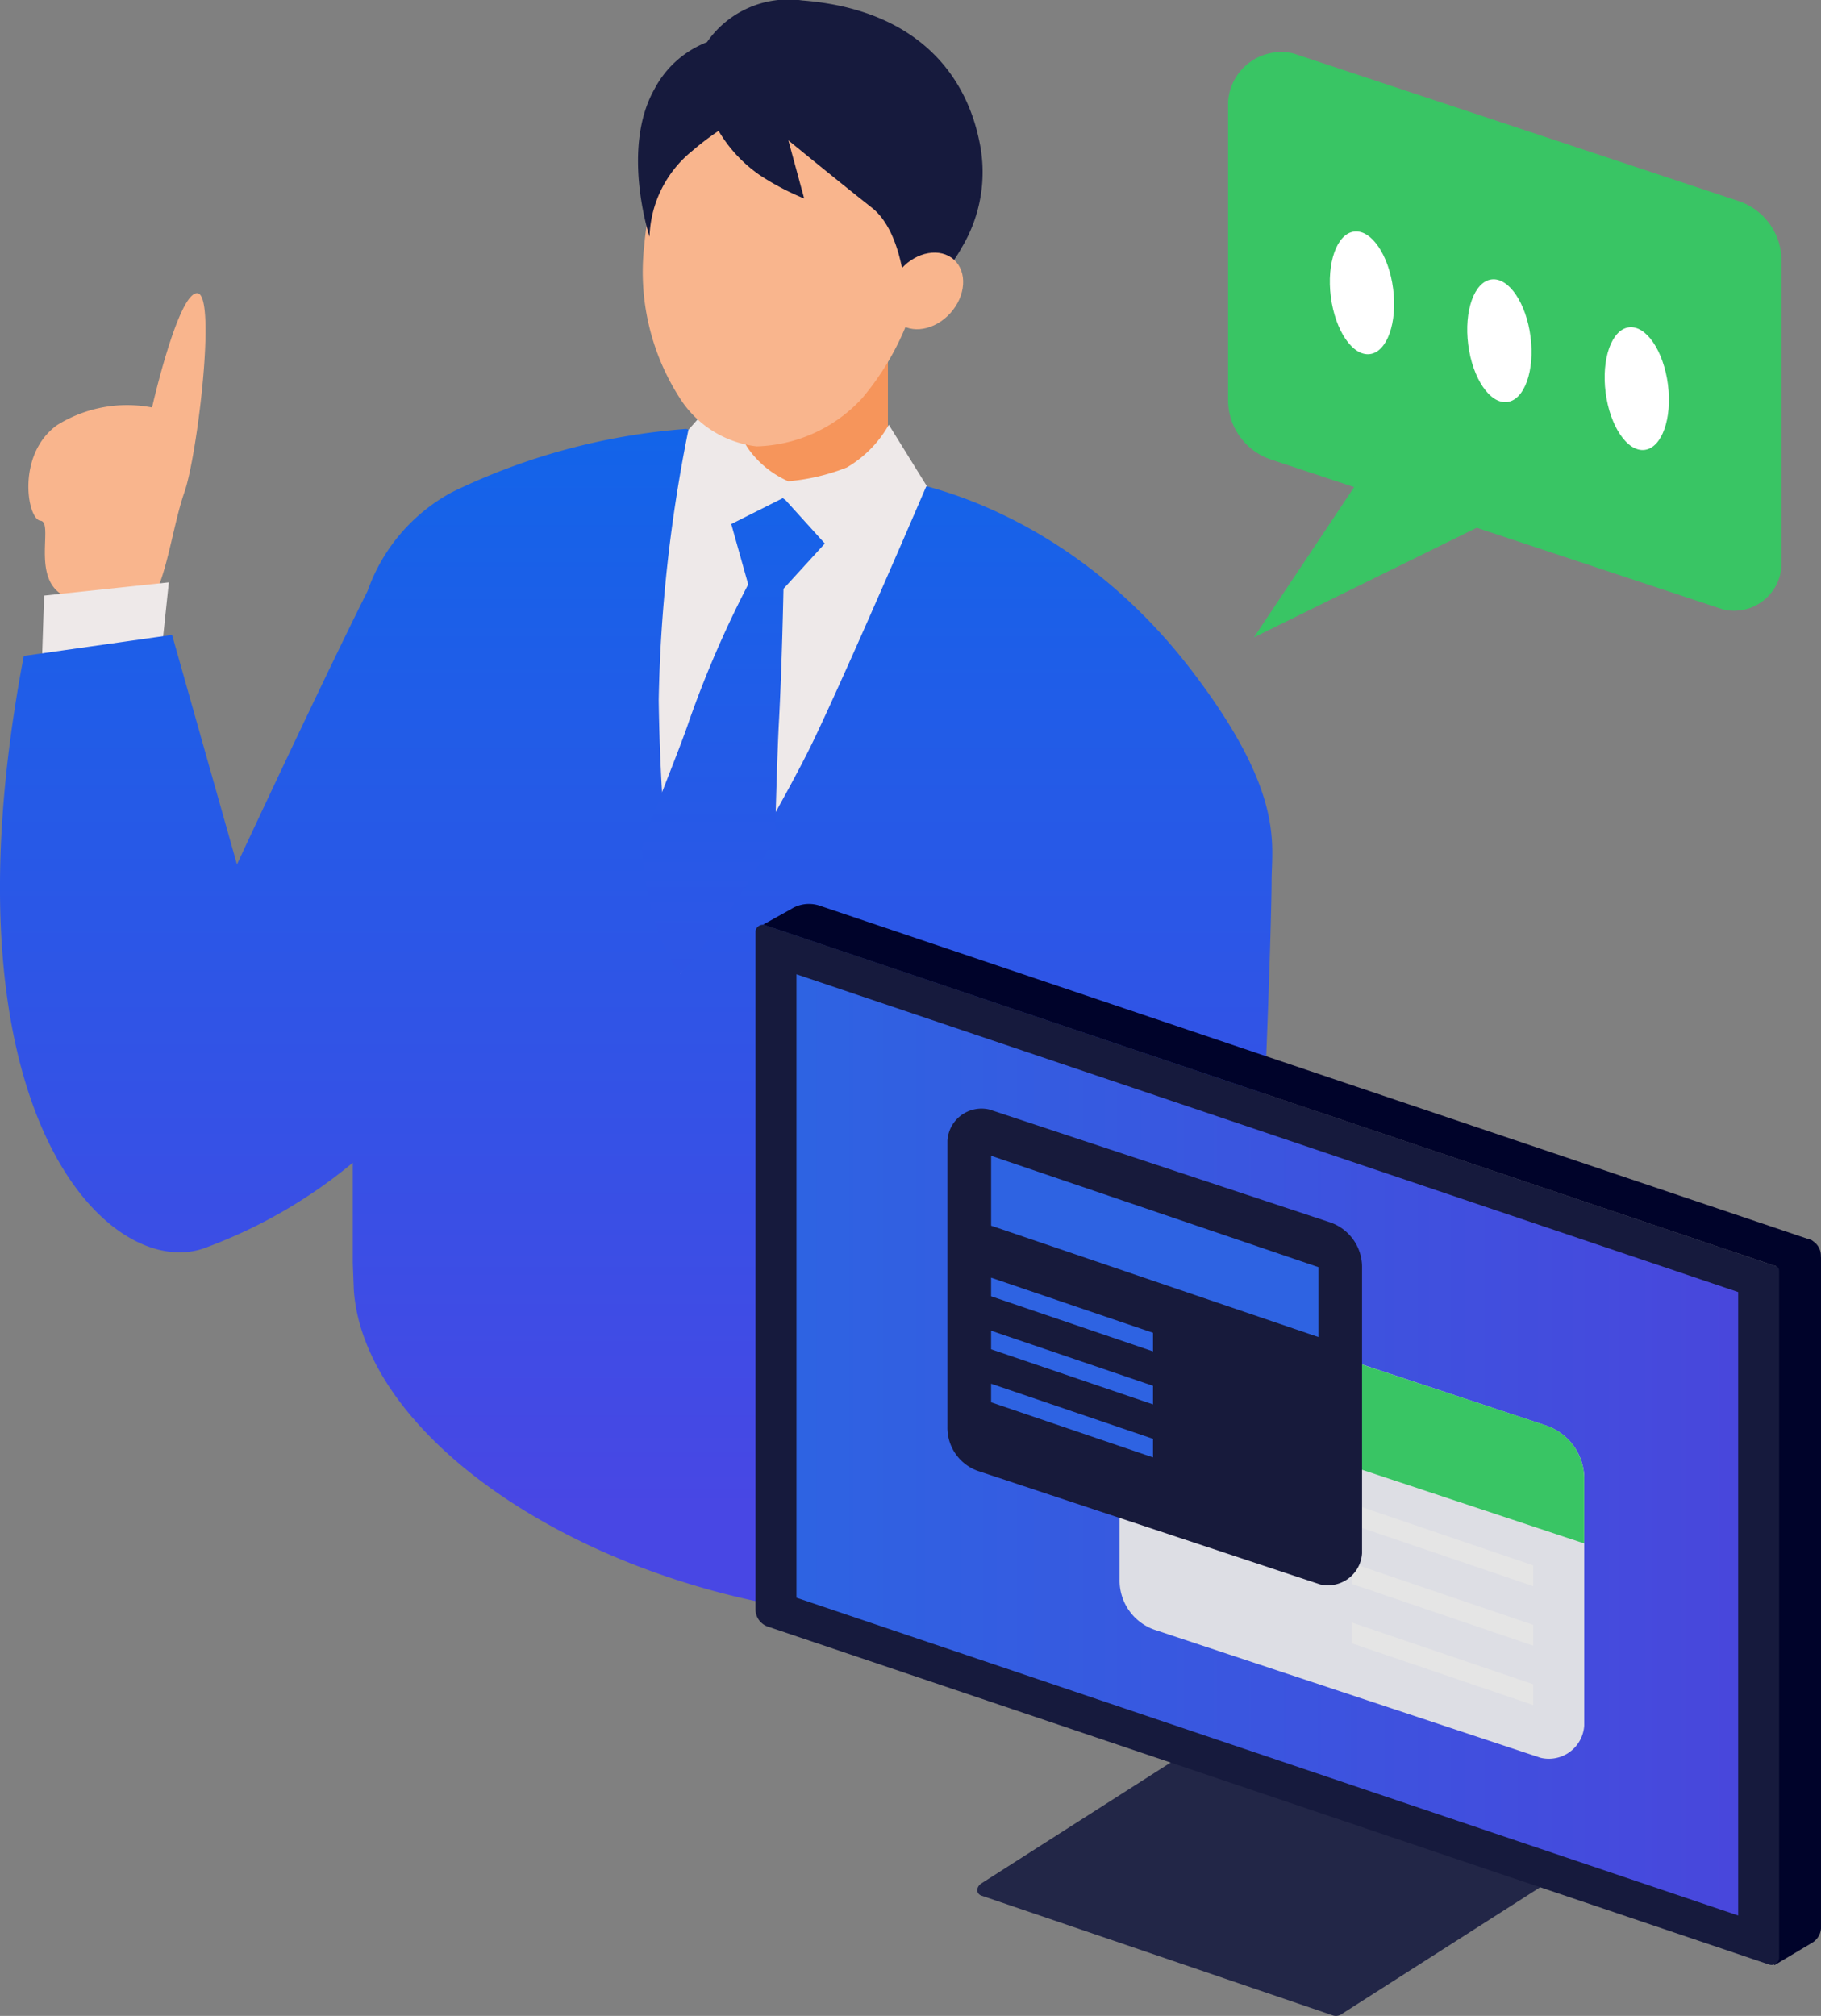 <svg xmlns="http://www.w3.org/2000/svg" xmlns:xlink="http://www.w3.org/1999/xlink" width="64.422" height="71.299" viewBox="0 0 64.422 71.299"><rect x="0" y="0" width="64.422" height="71.299" fill="#808080" stroke="none"/><defs><linearGradient id="a" x1="0.5" y1="-0.025" x2="0.5" y2="0.884" gradientUnits="objectBoundingBox"><stop offset="0" stop-color="#1165e9"/><stop offset="1" stop-color="#4847e4"/></linearGradient><linearGradient id="b" x1="0.5" y1="-0.209" x2="0.5" y2="2.066" xlink:href="#a"/><linearGradient id="c" y1="-2.341" x2="1" y2="-2.341" gradientUnits="objectBoundingBox"><stop offset="0" stop-color="#2e63e2"/><stop offset="1" stop-color="#4847dc"/></linearGradient></defs><g transform="translate(0)"><g transform="translate(43.446 1.819)"><path d="M236.738,167.364v10.491a2.223,2.223,0,0,0,1.553,2.177l15.96,5.291a1.682,1.682,0,0,0,2.064-1.524V173.042a2.219,2.219,0,0,0-1.553-2.175l-15.711-5.21A1.883,1.883,0,0,0,236.738,167.364Z" transform="translate(-236.738 -165.586)" fill="#39c564"/><ellipse cx="1.111" cy="2.185" rx="1.111" ry="2.185" transform="matrix(0.992, -0.128, 0.128, 0.992, 3.355, 6.513)" fill="#fff"/><ellipse cx="1.111" cy="2.185" rx="1.111" ry="2.185" transform="matrix(0.992, -0.128, 0.128, 0.992, 8.216, 8.207)" fill="#fff"/><ellipse cx="1.111" cy="2.185" rx="1.111" ry="2.185" transform="matrix(0.992, -0.128, 0.128, 0.992, 13.077, 9.901)" fill="#fff"/><path d="M250.819,173.95l-13.544,6.661,4.628-6.94" transform="translate(-236.36 -159.888)" fill="#39c564"/></g><g transform="translate(0 0)"><path d="M215.967,181.638c.689-.348.938-2.709,1.393-3.994s1.142-6.969.465-7.04-1.609,4.04-1.609,4.04a4.681,4.681,0,0,0-3.362.626c-1.444,1.04-1.057,3.328-.585,3.379s-.305,1.933.738,2.6A5.243,5.243,0,0,0,215.967,181.638Z" transform="translate(-210.837 -160.232)" fill="#f9b58d"/><path d="M4.278,2.224,4.512,0,.1.468,0,3.474" transform="translate(1.461 20.597)" fill="#eee9e9"/><g transform="translate(0 8.093)"><path d="M253.513,182.1c-4.792-6.357-10.851-6.93-10.851-6.93a4.936,4.936,0,0,1-2.656-.135c-1.487-.476-4.473-1.616-4.473-1.616a22.872,22.872,0,0,0-8.285,2.235,6.375,6.375,0,0,0-2.993,3.5c-1.618,3.224-4.62,9.669-4.62,9.669l-2.295-8.118-5.247.743c-3.113,16.391,3.169,22.277,6.509,20.9a17.769,17.769,0,0,0,5.131-2.976v3.547l.037.961c.351,4.945,7.269,9.944,15.775,11.289,8.353,1.319,15.177-1.367,15.753-6.042l.063.01c.672-11.111.876-18.632.876-19.725C256.239,188.1,256.7,186.319,253.513,182.1Z" transform="translate(-211.252 -166.342)" fill="url(#a)"/><path d="M232.12,180.324l-5.9-1.889v-9.168l5.9,1.889Z" transform="translate(-200.708 -169.266)" fill="#f6955b"/><path d="M230.139,176.447l-4.165-3.011A52.769,52.769,0,0,0,224.923,183a73.35,73.35,0,0,0,.777,9.679s3.418-5.573,4.72-8.3,3.98-8.972,3.98-8.972Z" transform="translate(-201.619 -166.327)" fill="#eee9e9"/></g><path d="M233.966,176.021l-1.338-2.158a4.059,4.059,0,0,1-1.485,1.51,7.4,7.4,0,0,1-2.071.488,3.429,3.429,0,0,1-1.437-1.183,5.754,5.754,0,0,1-.81-2.1l-1.285,1.463.612,4.777,2.629-1.546,2.564,2.114Z" transform="translate(-201.184 -158.839)" fill="#eee9e9"/><g transform="translate(22.704 17.616)"><path d="M229.585,178.061l1.463-1.6-1.389-1.534-.1-.07-1.822.915.6,2.134a37.486,37.486,0,0,0-2.081,4.8c-.365,1.1-1.439,3.648-1.684,4.519.223,3.237,1.377,4.461,1.377,4.461a32.452,32.452,0,0,0,3.338-4.814c.026-1.139.09-3.263.135-4.074C229.53,180.833,229.585,178.061,229.585,178.061Z" transform="translate(-224.571 -174.853)" fill="url(#b)"/></g><g transform="translate(22.573)"><path d="M234.579,172.029c.292-3.026-.873-5.869-4.2-5.869-.082,0-.162,0-.242.007s-.157-.007-.239-.007c-3.329,0-5.005,2.843-5.257,5.871a8.242,8.242,0,0,0,1.26,5.419,3.712,3.712,0,0,0,2.71,1.7h.022a5.263,5.263,0,0,0,3.713-1.7A9.6,9.6,0,0,0,234.579,172.029Z" transform="translate(-224.42 -163.363)" fill="#f9b58d"/><path d="M224.9,172.894a4.055,4.055,0,0,1,1.509-3.036,9.647,9.647,0,0,1,.934-.711,4.994,4.994,0,0,0,1.463,1.57,9.108,9.108,0,0,0,1.565.822l-.559-2.056s1.783,1.461,2.953,2.382,1.21,3.355,1.21,3.355a4.821,4.821,0,0,0,1.972-1.95,5.185,5.185,0,0,0,.622-3.742c-.5-2.482-2.324-4.685-6.265-4.993a3.5,3.5,0,0,0-3.372,1.475,3.545,3.545,0,0,0-1.855,1.654C223.875,169.783,224.9,172.894,224.9,172.894Z" transform="translate(-224.494 -164.519)" fill="#161a3d"/><g transform="translate(8.314 8.402)"><g transform="translate(0 0)"><ellipse cx="1.487" cy="1.17" rx="1.487" ry="1.17" transform="matrix(0.669, -0.744, 0.744, 0.669, 0, 2.212)" fill="#f9b58d"/></g></g></g></g><g transform="translate(26.727 31.969)"><path d="M231.681,205.458l7.063-4.509,13.029,4.439-7.361,4.7a.346.346,0,0,1-.291.043l-12.439-4.238C231.485,205.826,231.485,205.584,231.681,205.458Z" transform="translate(-223.687 -170.816)" fill="#222647"/><path d="M250.049,190.85v-.041a.608.608,0,0,0-.438-.581l-.857.135v.723l-1.142.471.791,24.352,1.313-.781a.647.647,0,0,0,.338-.53V190.878Z" transform="translate(-212.358 -178.371)" fill="#00032a"/><path d="M227.089,184.008l.99-.551a1.192,1.192,0,0,1,.975-.133l35.1,11.832c.155.053.152.247-.007.343l-1.115.626Z" transform="translate(-226.82 -183.273)" fill="#00032a"/><path d="M226.931,183.938v23.98a.652.652,0,0,0,.472.622l35.4,11.945a.266.266,0,0,0,.341-.222v-24.33a.16.16,0,0,0-.114-.153l-35.758-12.063A.265.265,0,0,0,226.931,183.938Z" transform="translate(-226.931 -182.967)" fill="#161a3d"/><path d="M227.782,184.733v22.049l33.315,11.24V195.972Z" transform="translate(-226.332 -182.243)" fill="url(#c)"/><g transform="translate(6.79 7.226)"><g transform="translate(6.091 6.792)"><path d="M234.487,192.962v8.4a1.843,1.843,0,0,0,1.289,1.805l13.609,4.512a1.254,1.254,0,0,0,1.539-1.137v-8.68a1.988,1.988,0,0,0-1.391-1.95l-13.138-4.356A1.554,1.554,0,0,0,234.487,192.962Z" transform="translate(-234.487 -191.495)" fill="#dddee4"/><path d="M249.533,195.91l-5.14-1.7-8-2.651a1.554,1.554,0,0,0-1.908,1.408v1.679l16.437,5.45V197.86A1.988,1.988,0,0,0,249.533,195.91Z" transform="translate(-234.487 -191.495)" fill="#39c564"/><g transform="translate(8.214 7.195)" style="mix-blend-mode:multiply;isolation:isolate"><path d="M239.305,195.716v.736l6.42,2.184V197.9Z" transform="translate(-239.305 -195.716)" fill="#e5e5e5"/></g><g transform="translate(8.214 9.297)" style="mix-blend-mode:multiply;isolation:isolate"><path d="M239.305,196.949v.736l6.42,2.184v-.736Z" transform="translate(-239.305 -196.949)" fill="#e5e5e5"/></g><g transform="translate(8.214 11.398)" style="mix-blend-mode:multiply;isolation:isolate"><path d="M239.305,198.182v.736l6.42,2.184v-.736Z" transform="translate(-239.305 -198.182)" fill="#e5e5e5"/></g></g><path d="M230.914,188.653v10.117a1.621,1.621,0,0,0,1.134,1.589l12.049,3.994a1.209,1.209,0,0,0,1.485-1.1v-10.08a1.67,1.67,0,0,0-1.168-1.637L232.4,187.557A1.209,1.209,0,0,0,230.914,188.653Z" transform="translate(-230.914 -187.511)" fill="#171a3b"/><path d="M231.821,188.5v2.472l11.577,3.938v-2.472Z" transform="translate(-230.275 -186.817)" fill="#2e63e2"/><g transform="translate(1.545 5.995)"><path d="M231.821,191.028v.657l5.728,1.949v-.657Z" transform="translate(-231.821 -191.028)" fill="#2e63e2"/></g><g transform="translate(1.545 7.87)"><path d="M231.821,192.128v.657l5.728,1.949v-.657Z" transform="translate(-231.821 -192.128)" fill="#2e63e2"/></g><g transform="translate(1.545 9.745)"><path d="M231.821,193.228v.657l5.728,1.949v-.657Z" transform="translate(-231.821 -193.228)" fill="#2e63e2"/></g></g></g></g></svg>